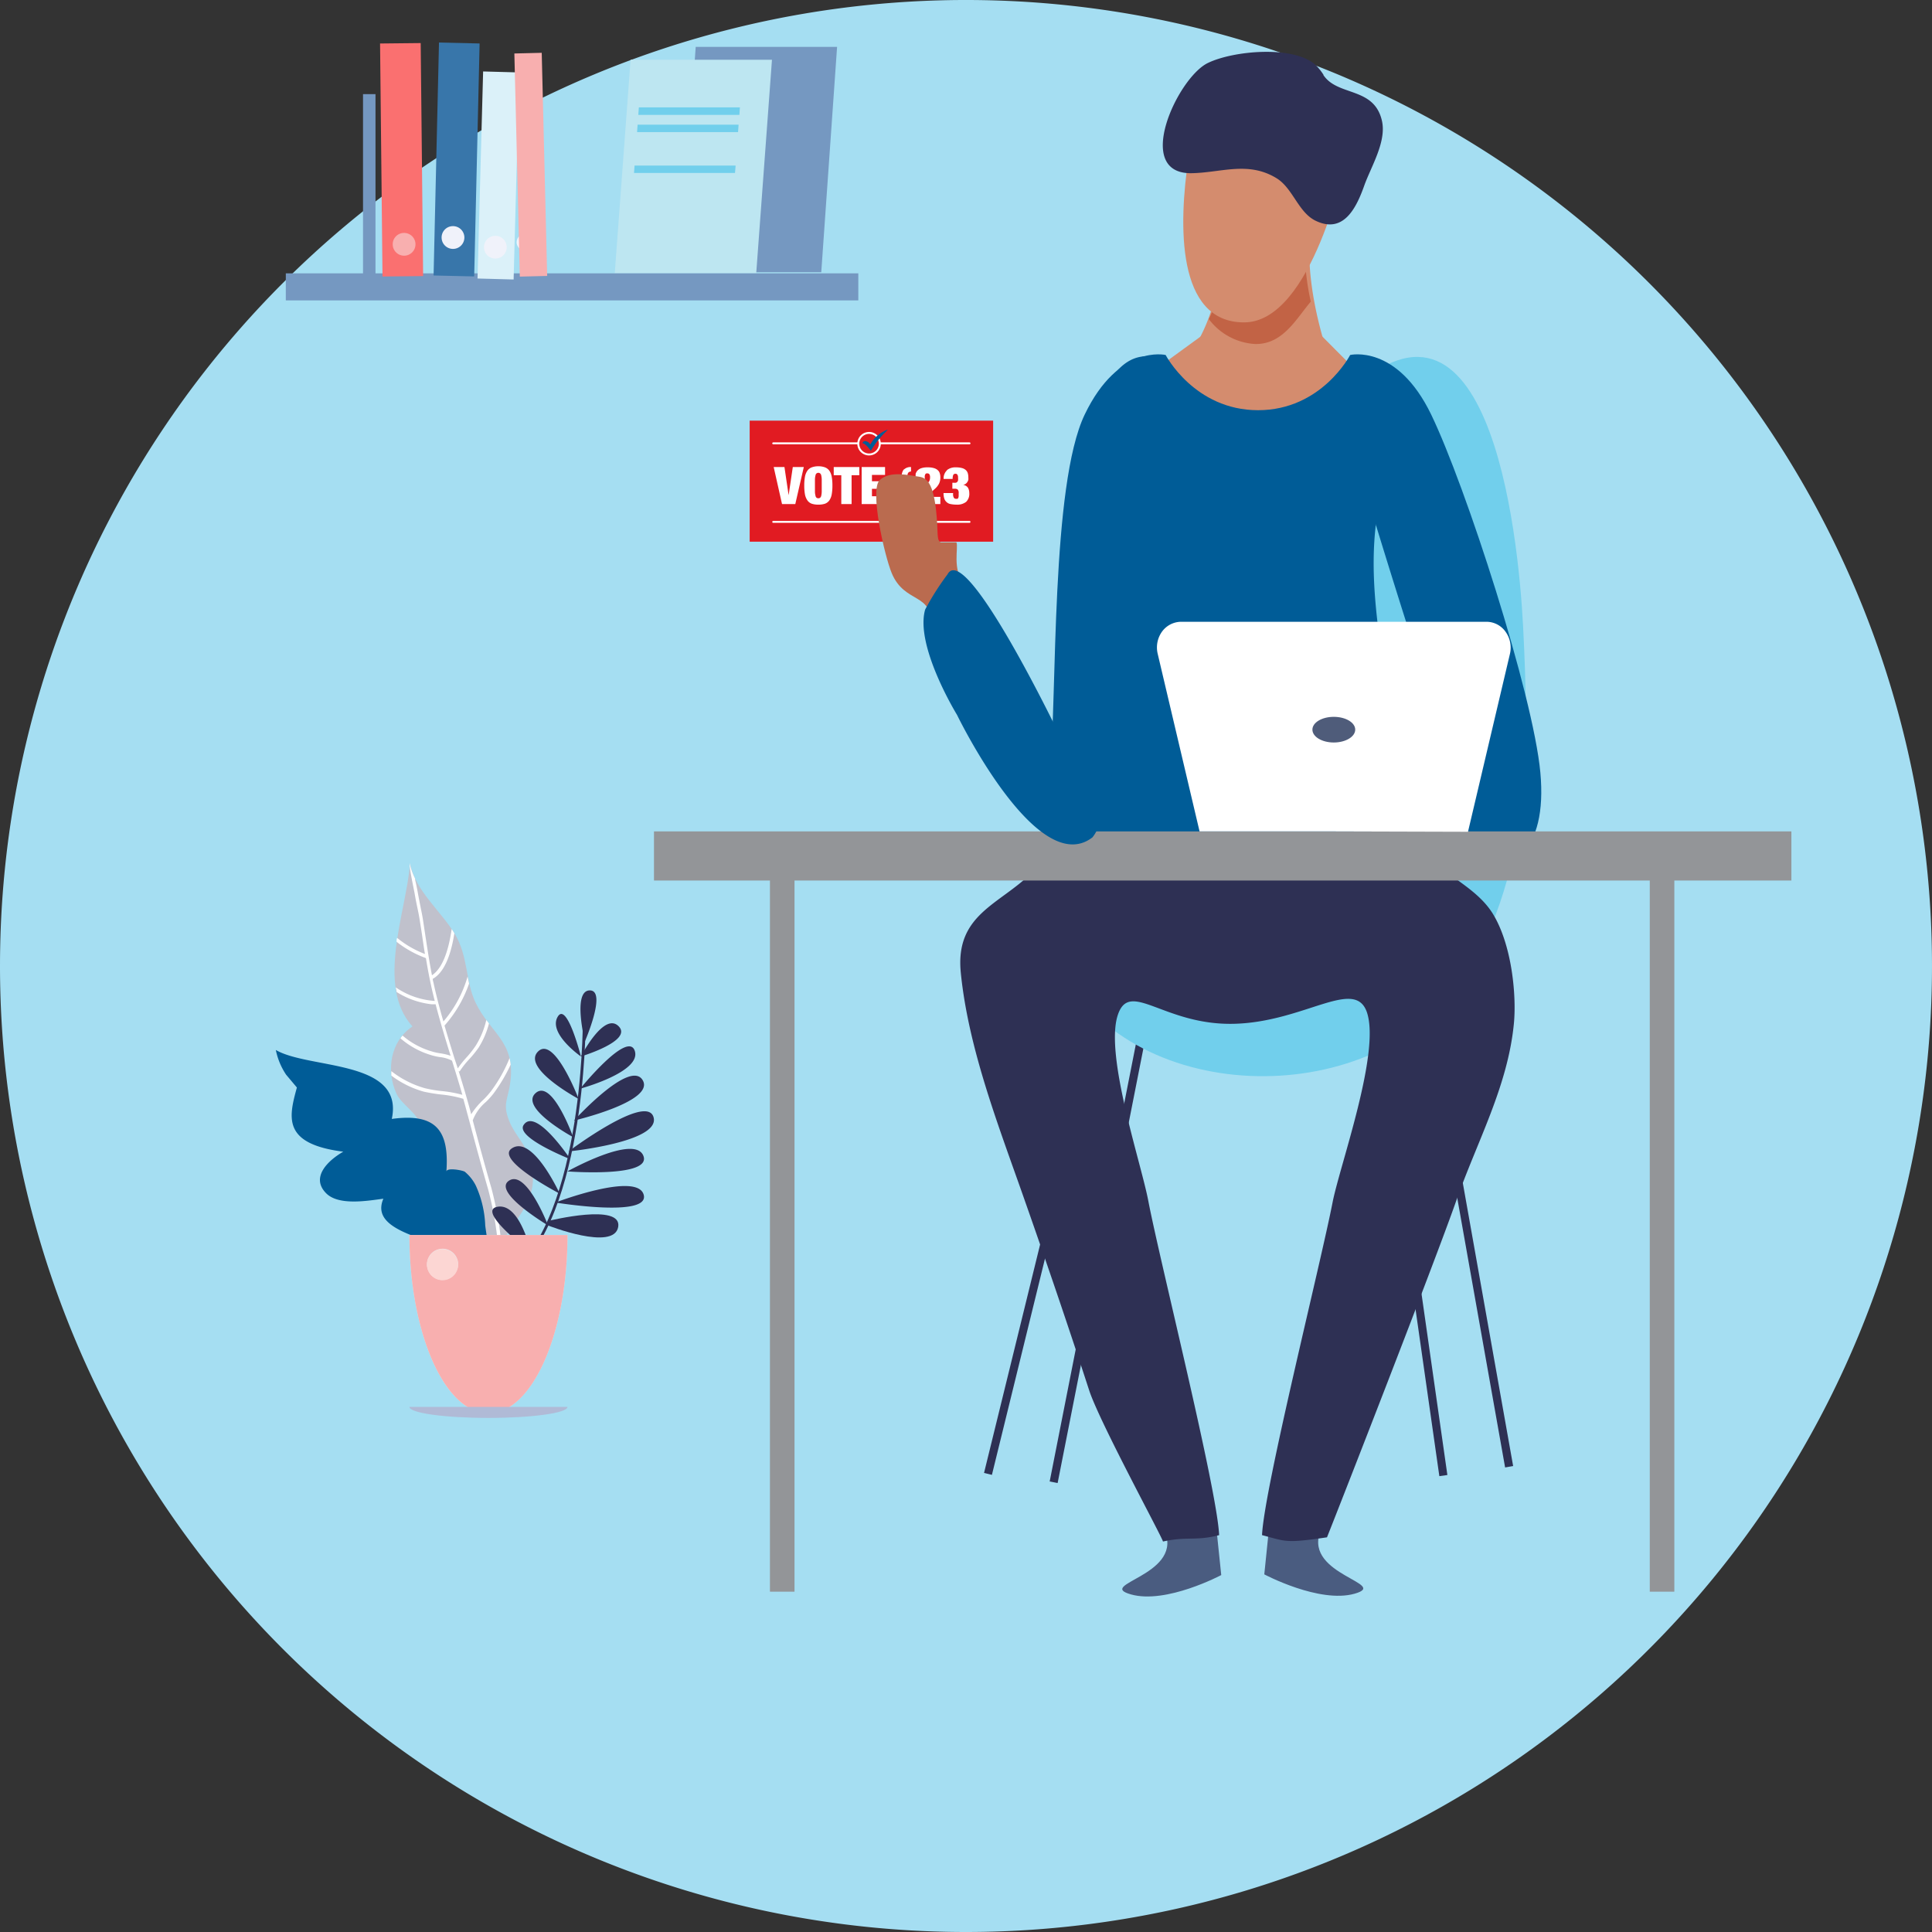 <?xml version="1.0" encoding="UTF-8"?>
<svg xmlns="http://www.w3.org/2000/svg" viewBox="0 0 247.74 247.74">
  <rect x="0" y="0" width="247.74" height="247.74" fill="#333333" stroke="none"/>
  <defs>
    <style>.cls-2{fill:#e11b22}.cls-5{fill:#005c97}.cls-6{fill:#fff}.cls-7{fill:#2e3054}.cls-8{fill:#71cfec}.cls-9{fill:#4a5c80}.cls-10{fill:#d48c6e}.cls-13{fill:#939598}.cls-18{fill:#f8afaf}.cls-21{fill:#7598c1}.cls-26{fill:#f0f2fa}</style>
  </defs>
  <g id="Layer_2" data-name="Layer 2">
    <g id="Layer_1-2" data-name="Layer 1">
      <path d="M123.87 247.74A123.87 123.87 0 100 123.87a123.87 123.87 0 00123.87 123.87" fill="#a5def2"></path>
      <path class="cls-2" d="M96.13 53.94h31.22v15.52H96.13z"></path>
      <path d="M99.15 66.92h25.17M99.15 56.85h25.17" stroke-linecap="round" stroke-linejoin="round" fill="none" stroke="#fff" stroke-width=".25"></path>
      <path class="cls-2" d="M111.55 55.52a1.38 1.38 0 11-1.49 1.37 1.38 1.38 0 011.49-1.37"></path>
      <path d="M111.55 55.52a1.38 1.38 0 11-1.49 1.37 1.38 1.38 0 011.49-1.37" stroke-miterlimit="10" fill="none" stroke="#fff" stroke-width=".25"></path>
      <path class="cls-5" d="M111.69 57.77a12 12 0 012.12-2.62s0-.08-.13 0a4.16 4.16 0 00-2.09 1.85.8.8 0 00-.69-.44.33.33 0 00-.3.28s.31-.09 1.09 1"></path>
      <path class="cls-6" d="M100.59 59.89l.53 3.58h.01l.53-3.58h1.41l-1.09 4.75h-1.7l-1.07-4.75h1.38zM104.5 63.06a2 2 0 00.07.5.4.4 0 00.13.26.36.36 0 00.24.07.33.33 0 00.23-.07.46.46 0 00.14-.26 2.72 2.72 0 00.06-.5v-.8-.79a2.72 2.72 0 00-.06-.5.46.46 0 00-.14-.26.34.34 0 00-.23-.08.36.36 0 00-.24.08.4.4 0 00-.13.26 2 2 0 00-.07.5v1.59m-1.28-1.93a2 2 0 01.31-.77 1.21 1.21 0 01.56-.43 2.32 2.32 0 01.85-.14 2.4 2.4 0 01.85.14 1.26 1.26 0 01.56.43 2 2 0 01.3.77 6.08 6.08 0 01.09 1.13 6.19 6.19 0 01-.09 1.14 2 2 0 01-.3.76 1.2 1.2 0 01-.56.43 2.68 2.68 0 01-.85.12 2.6 2.6 0 01-.85-.12 1.15 1.15 0 01-.56-.43 2 2 0 01-.31-.76 6.19 6.19 0 01-.09-1.14 6.08 6.08 0 01.09-1.13M106.91 60.94v-1.05h3.28v1.05h-.99v3.7h-1.32v-3.7h-.97zM113.49 59.89v1.01h-1.68v.81h1.57v.97h-1.57v.95h1.74v1.01h-3.06v-4.75h3zM115.9 60.22a1.22 1.22 0 01.92-.33v.57a.51.51 0 00-.36.16.71.71 0 00-.1.4v.08h.46v1.28h-1.19v-1.2a1.45 1.45 0 01.27-1M117.39 60.87a1.1 1.1 0 01.24-.51 1.2 1.2 0 01.5-.32 2.42 2.42 0 01.83-.11 2.63 2.63 0 01.81.1 1.21 1.21 0 01.49.27.85.85 0 01.25.41 1.63 1.63 0 01.07.5 1.8 1.8 0 01-.17.81 2.26 2.26 0 01-.45.59l-.78.71-.19.18a.51.51 0 00-.14.21h1.73v.93h-3.3a2.65 2.65 0 01.16-.94 2.28 2.28 0 01.59-.87l.88-.83a1.32 1.32 0 00.27-.35 1 1 0 00.08-.43.69.69 0 00-.09-.41.31.31 0 00-.25-.11h-.13a.34.34 0 00-.12.09.68.68 0 00-.08.19 1 1 0 000 .32v.2h-1.23a4.18 4.18 0 01.07-.65M121.43 60.28a1.71 1.71 0 011.16-.35 2.8 2.8 0 01.77.09 1.21 1.21 0 01.48.25.93.93 0 01.26.41 1.91 1.91 0 01.07.56 1.5 1.5 0 010 .29 1.11 1.11 0 01-.12.27.81.81 0 01-.55.38.86.86 0 01.62.36 1.31 1.31 0 01.17.67 1.42 1.42 0 01-.41 1.15 1.85 1.85 0 01-1.22.35 3.88 3.88 0 01-.74-.07 1 1 0 01-.52-.24 1 1 0 01-.31-.46 2.12 2.12 0 01-.1-.72h1.23a1.58 1.58 0 000 .34 1 1 0 00.07.22.29.29 0 00.29.18.84.84 0 00.19 0 .22.22 0 00.11-.12.9.9 0 00.05-.22v-.37a.66.66 0 00-.11-.46.5.5 0 00-.37-.12h-.33v-.77h.19a1 1 0 00.26 0 .32.32 0 00.17-.1.43.43 0 00.11-.2 1.51 1.51 0 000-.34.63.63 0 00-.09-.4.28.28 0 00-.25-.11.3.3 0 00-.27.14 1.24 1.24 0 00-.08.52H121a1.4 1.4 0 01.41-1.08"></path>
      <path class="cls-7" transform="rotate(-76.21 134.16 158.562)" d="M102.82 158.04h62.7v1.04h-62.7z"></path>
      <path class="cls-7" d="M193 188.17l-11.13-62.66 1.02-.18 11.14 62.66-1.03.18zM135.62 190.17l-1.02-.2 11.18-56.72 1.03.21-11.19 56.71z"></path>
      <path class="cls-7" transform="rotate(-8.12 180.994 160.107)" d="M180.41 130.55h1.04v58.95h-1.04z"></path>
      <path class="cls-8" d="M171 52.3c19.87-21.58 23.69 16.24 24.3 27.9.81 15.64 1 33-8.3 46.16-11.54 16.34-42.57 15.56-51.33-2.87-7-14.67 4.22-20.09 12.91-30.57C158.64 80.76 160 64.26 171 52.3"></path>
      <path class="cls-9" d="M155.93 195.52l.67 6.45s-7.06 3.76-11.58 2.48 6.33-2.38 4.45-7.83 6.46-1.1 6.46-1.1M162.78 195.43l-.66 6.45s7.06 3.76 11.58 2.48-6.33-2.39-4.45-7.84-6.47-1.09-6.47-1.09"></path>
      <path class="cls-7" d="M132.31 111.91a12.51 12.51 0 002.15-2.88c4-7.39 18.22-4.41 25-4.41 3.63 0 7.29.84 10.88.76s6.89-1.72 10.57-.25c.84 6.35 7.68 7.33 10.57 12.13 2.47 4.12 3 10.7 2.63 14.14-.81 8-4.72 15-7.4 22.64-2.81 8-14.91 39-16.55 43.09-5.46.81-5.3.5-8.33-.28.27-6 7.57-35 9.07-42.79 1-4.89 6.12-19.11 4.38-24.25-1.55-4.52-8 1.23-17 1.47s-13.39-5.7-14.93-1.17c-1.75 5.13 3 19.06 3.91 23.95 1.5 7.78 8.8 36.83 9.07 42.79-3 .78-4.1.13-7.2.82-.15-.65-8.17-15.39-9.47-19.4-2.64-8.11-5.4-16.21-8.22-24.23-3.27-9.36-7.25-19.4-8.24-29.33-.74-7.48 5-8.7 9.09-12.8"></path>
      <path class="cls-10" d="M156.26 34.93a21.44 21.44 0 01-3.44 10.14C149.66 49.44 164 50.66 171 47.5c0 0-3.52-8.79-3.07-16.63.43-7.29-10.2 2.17-11.7 4.06"></path>
      <path class="cls-10" d="M149.66 46.28l4.34-3.16 7 2.92 8.53-2.92 3.38 3.4s-7.45 19-23.32-.24"></path>
      <path class="cls-5" d="M145.56 109.52c-7.76 3.82-11.86-.42-10.93-10.45s.11-36.84 4.46-45.91 10.38-7.64 10.38-7.64 3.69 7.08 11.85 7.08 11.81-7.08 11.81-7.08 6-1.44 10.39 7.64 13.08 35.88 14 45.91-3.63 14.27-11.38 10.45c-5-1.85-32.84-3.83-40.59 0"></path>
      <path d="M164.78 26a11.4 11.4 0 00-5.15 2.09 8.57 8.57 0 00-3.37 6.82c1.1-1.38 7-6.78 10-6.78a1.56 1.56 0 011.07.36c.1-1 .21-1.46.21-1.46a3.87 3.87 0 00-2.78-1" fill="#edb59e"></path>
      <path d="M166.28 28.14c-3 0-8.92 5.4-10 6.78a12.35 12.35 0 01-1.27 6 8 8 0 005.88 3.19h.19c3.47 0 5.18-3.3 7-5.43a33.69 33.69 0 01-.67-10.2 1.54 1.54 0 00-1.07-.36" fill="#c26345"></path>
      <path class="cls-10" d="M172.49 20.76s-4.19 20.55-12.94 20.58-8.41-12.63-7.16-21c1.26-9.07.55-10.28 10.76-10.44 9.85-.18 9.34 10.85 9.34 10.85"></path>
      <path class="cls-7" d="M169.69 9.61c1.83 2.78 6.53 1.47 7.52 5.9.59 2.64-1.36 5.79-2.24 8.2-1 2.83-2.62 6.33-6.24 4.61-2.25-1.06-2.94-4.2-5.06-5.48-3.64-2.21-7.08-.69-10.89-.63-7.51.1-1.8-12.22 2.08-14.12 3.28-1.61 11.09-2.31 13.86.26a7 7 0 011 1.26"></path>
      <path class="cls-13" d="M83.86 106.61h145.85v6.3H83.86z"></path>
      <path class="cls-13" d="M211.55 109.39h3.15v94.71h-3.15zM98.73 109.39h3.15v94.71h-3.15z"></path>
      <path class="cls-8" d="M176.43 67.22c-1.47 12.25 3.36 23.63.49 28.15-.47.75-.58 1-.42 1a21.21 21.21 0 002.37-1.29 9.76 9.76 0 014.4-1.3 5.26 5.26 0 012 .4c-1.54-2.92-8.88-27-8.88-27"></path>
      <path class="cls-6" d="M171 106.61h-17.18l-5.38-22.82A3.49 3.49 0 01149 81a3.06 3.06 0 012.45-1.27h39.15a3 3 0 012.45 1.27 3.49 3.49 0 01.57 2.84l-5.38 22.82z"></path>
      <path d="M173.78 93.56c0 .91-1.23 1.65-2.75 1.65s-2.74-.74-2.74-1.65 1.22-1.64 2.74-1.64 2.75.73 2.75 1.64" fill="#4f5c7a"></path>
      <path d="M125.64 85.9c-.94-3.91.47-7.82-2-10.94-1.59-2-.7-4.76-1-5.42h-2c-.46-.18-.38-.79-.47-2.42-.29-5-1.22-5.86-2.36-6s-3.66-.82-5 .44.63 9.75 1.53 11.92c1.65 4 5.32 2.47 5 6.75-.25 3.52 7.14 9 6.36 5.74" fill="#ba6b4f"></path>
      <path class="cls-5" d="M118.63 78.17c-1.33 4.68 4.09 13.5 4.09 13.5s10.25 21.17 17.36 15.71c5.46-6.61 4.14-57.89 7.77-61.61-13-2.36-11.94 48.6-11.94 48.6s-12.06-25.16-14.41-20.72a33.77 33.77 0 00-2.87 4.52"></path>
      <path d="M64.07 159.89c2-3.95 5.25-5.9 4-11-.51-2-2.06-3.33-2.77-5.14-.9-2.26-.15-2.7.15-5.08.64-5.14-2.6-6.2-4.47-10.11-1.31-2.73-.92-5.93-2.67-8.82s-5.07-5.54-5.73-9c-.48 6.18-4.42 15.67.31 20.88-2.85 1.9-3.39 5.65-2.06 8.6.63 1.4 2.69 2.49 3.06 4 .5 2-.76 2.09-.92 3.86-.52 5.63 15.87 13.64 11.54 19.28z" fill="#c0c1cc"></path>
      <path class="cls-6" d="M54.57 122.84a13.39 13.39 0 01-3.72-2.08c0-.16 0-.34.07-.5a12.68 12.68 0 003.57 2.07c-.13-.77-.24-1.53-.35-2.29s-.21-1.34-.31-2-.23-1.26-.36-1.88-.21-1.06-.3-1.58c-.06-.32-.14-.7-.22-1.11-.16-.81-.34-1.7-.42-2.5v-.3a7.93 7.93 0 00.7 2c0 .24.09.47.13.7.08.4.16.78.22 1.12.09.51.19 1 .3 1.57s.26 1.25.36 1.89l.3 2c.26 1.68.52 3.4.85 5.11 1.51-1 2.19-3.61 2.53-5.93.12.18.23.36.34.55-.37 2.37-1.14 4.94-2.77 5.84 0 .18.07.37.11.56.36 1.65.79 3.29 1.26 4.9a15.27 15.27 0 003.1-5.76c.06.3.12.6.19.9a15.93 15.93 0 01-3.15 5.39c.41 1.39.83 2.77 1.25 4.12l.06.18.39 1.19a12.49 12.49 0 011.16-1.45 12.78 12.78 0 001.14-1.46 10.78 10.78 0 001.36-3.3l.34.45a10.8 10.8 0 01-1.33 3.1 13.94 13.94 0 01-1.18 1.46 11.21 11.21 0 00-1.26 1.6l-.12-.07c.53 1.73 1.07 3.5 1.54 5.27a2.86 2.86 0 00.07.28A9.69 9.69 0 0162 141a10.94 10.94 0 00.94-1.05 18.59 18.59 0 002.4-4.27 7 7 0 01.14.84 21 21 0 01-2.18 3.68 9.88 9.88 0 01-1 1.11 5.78 5.78 0 00-1.68 2.35c.75 2.82 1.55 5.79 2.39 8.68a45.27 45.27 0 011.23 6.62c0 .17 0 .34.07.51l-.24.44.1 1.73c-.14-.88-.26-1.76-.37-2.62a44 44 0 00-1.22-6.56c-.84-2.91-1.65-5.89-2.4-8.72-.09-.32-.17-.64-.26-.95-.16-.63-.34-1.26-.51-1.89a14.94 14.94 0 00-2.83-.55 21.13 21.13 0 01-2.25-.37 12.5 12.5 0 01-4.15-2.06v-.57a12.46 12.46 0 004.3 2.19 16.39 16.39 0 002.19.37 15.21 15.21 0 012.62.48c-.43-1.48-.88-2.95-1.33-4.38a4.28 4.28 0 00-1.55-.46 7.38 7.38 0 01-1.31-.31 10.51 10.51 0 01-3.75-2.1 3 3 0 01.27-.35 10 10 0 003.64 2 6.84 6.84 0 001.22.28 7.27 7.27 0 011.3.31c-.67-2.16-1.34-4.37-1.92-6.6h-.5a10.64 10.64 0 01-4.51-1.58c0-.19-.07-.39-.1-.59a10 10 0 005 1.74c-.18-.7-.35-1.4-.5-2.11-.24-1.11-.45-2.23-.63-3.35M64.49 163.4l-.18-1a8.66 8.66 0 01.47.9z"></path>
      <path class="cls-5" d="M35.37 134.64c4.29 2.5 16.5 1.19 14.87 8.84 5.64-.77 7.39 1.44 7 6.77 0-.58 2.07-.19 2.36 0A5.56 5.56 0 0161 152a13.54 13.54 0 011.22 5.14 43.27 43.27 0 001.27 6.21c-3.62-4.37-16.63-4.28-14.33-9.64-2 .26-5.73.93-7.34-.7-2.07-2.09.36-4.28 2.2-5.33-7.84-1-7-4.39-5.95-8.23l-1.38-1.64a8.8 8.8 0 01-1.31-3.12"></path>
      <path class="cls-7" d="M64.4 164.47c10.72-6.56 10.69-33 10.69-33.28h-.36c0 .27 0 26.52-10.51 33z"></path>
      <path class="cls-7" d="M68.08 160.46a17.24 17.24 0 00-1-2.87c-.7-1.55-1.78-3.09-3.26-2.85-2.89.47 4.25 5.84 4.25 5.84zM70.28 157.14s-2.76-7.19-5-5.75 5 5.75 5 5.75M71.77 153.06s-3.52-7.72-6.2-5.76c-2 1.49 6.2 5.76 6.2 5.76M73.5 145.82s-2.69-7.55-4.82-5.65 4.82 5.65 4.82 5.65M73.13 148.64s-4.48-6.76-6-4.36c-1 1.61 6 4.36 6 4.36M74.2 140.92s-3.12-8.21-5.22-6.07 5.22 6.07 5.22 6.07M74.49 135.47s-1.82-7.19-3-5.05 3 5.05 3 5.05M75 133.54s2.86-6.57.62-6.54-.62 6.54-.62 6.54M74.49 135.47s6.71-2 4.83-3.88-4.83 3.88-4.83 3.88M74.4 139.6s7.88-2.13 7-4.84-7 4.84-7 4.84M73.6 143.69s10.44-2.44 8.81-5.18-8.81 5.18-8.81 5.18M72.9 147.65s11.77-1.19 10.91-4.37-10.91 4.37-10.91 4.37M71.22 154.2s10.49-4 11.32-1-11.32 1-11.32 1M72.75 150.21s8.64-4.83 9.75-2-9.75 2-9.75 2"></path>
      <path class="cls-7" d="M70.44 156.53s9.39-2.31 8.83.81-9-.2-9-.2z"></path>
      <path d="M52.5 158.37c0 12.62 4.54 22.86 10.13 22.86S72.77 171 72.77 158.37z" fill="#e5edf0"></path>
      <path class="cls-18" d="M72.77 158.37H52.5c0 12.62 4.54 22.86 10.14 22.86S72.77 171 72.77 158.37m-16.16 5.75a2 2 0 112.14-2 2.06 2.06 0 01-2.14 2"></path>
      <path d="M52.5 180.41c0 .78 4.54 1.41 10.13 1.41s10.14-.63 10.14-1.41z" fill="#b0bad6"></path>
      <path d="M56.61 160.17a2 2 0 102.14 2 2.05 2.05 0 00-2.14-2" fill="#fcd6d3"></path>
      <path class="cls-21" d="M105.31 34.91H87.18l2.03-28.9h18.13l-2.03 28.9z"></path>
      <path fill="#bde6f1" d="M96.97 35.05H78.83l2.03-27.39h18.13l-2.02 27.39z"></path>
      <path class="cls-8" d="M81.37 21.23l-.07.95h12.95l.08-.95H81.37zM81.76 15.99l-.07.95h12.95l.07-.95H81.76zM81.92 13.77l-.07.96h12.96l.07-.96H81.92z"></path>
      <path class="cls-21" d="M46.55 12.07h1.6v24.05h-1.6z"></path>
      <path class="cls-21" d="M36.65 35.05h73.41v3.47H36.65z"></path>
      <path transform="rotate(-.6 51.46 20.323)" fill="#fa7070" d="M48.89 5.55h5.21v29.88h-5.21z"></path>
      <path transform="rotate(-88.67 58.547 20.443)" fill="#3876aa" d="M43.6 17.84h29.88v5.21H43.6z"></path>
      <path transform="rotate(-88.45 63.901 22.5)" fill="#dbf1f9" d="M50.62 20.19h26.56v4.63H50.62z"></path>
      <path class="cls-26" d="M63.44 30.24a1.46 1.46 0 11-1.38 1.54 1.46 1.46 0 011.38-1.54M58 29a1.46 1.46 0 11-1.37 1.54A1.45 1.45 0 0158 29"></path>
      <path class="cls-18" d="M51.73 29.87a1.46 1.46 0 11-1.37 1.54 1.45 1.45 0 011.37-1.54"></path>
      <path class="cls-26" d="M67.29 29.94a1.1 1.1 0 01.13 2.2 1.11 1.11 0 01-1.17-1 1.1 1.1 0 011-1.16"></path>
      <path class="cls-18" transform="rotate(-1.4 68.092 21.297)" d="M66.31 6.81h3.51v28.62h-3.51z"></path>
    </g>
  </g>
</svg>
